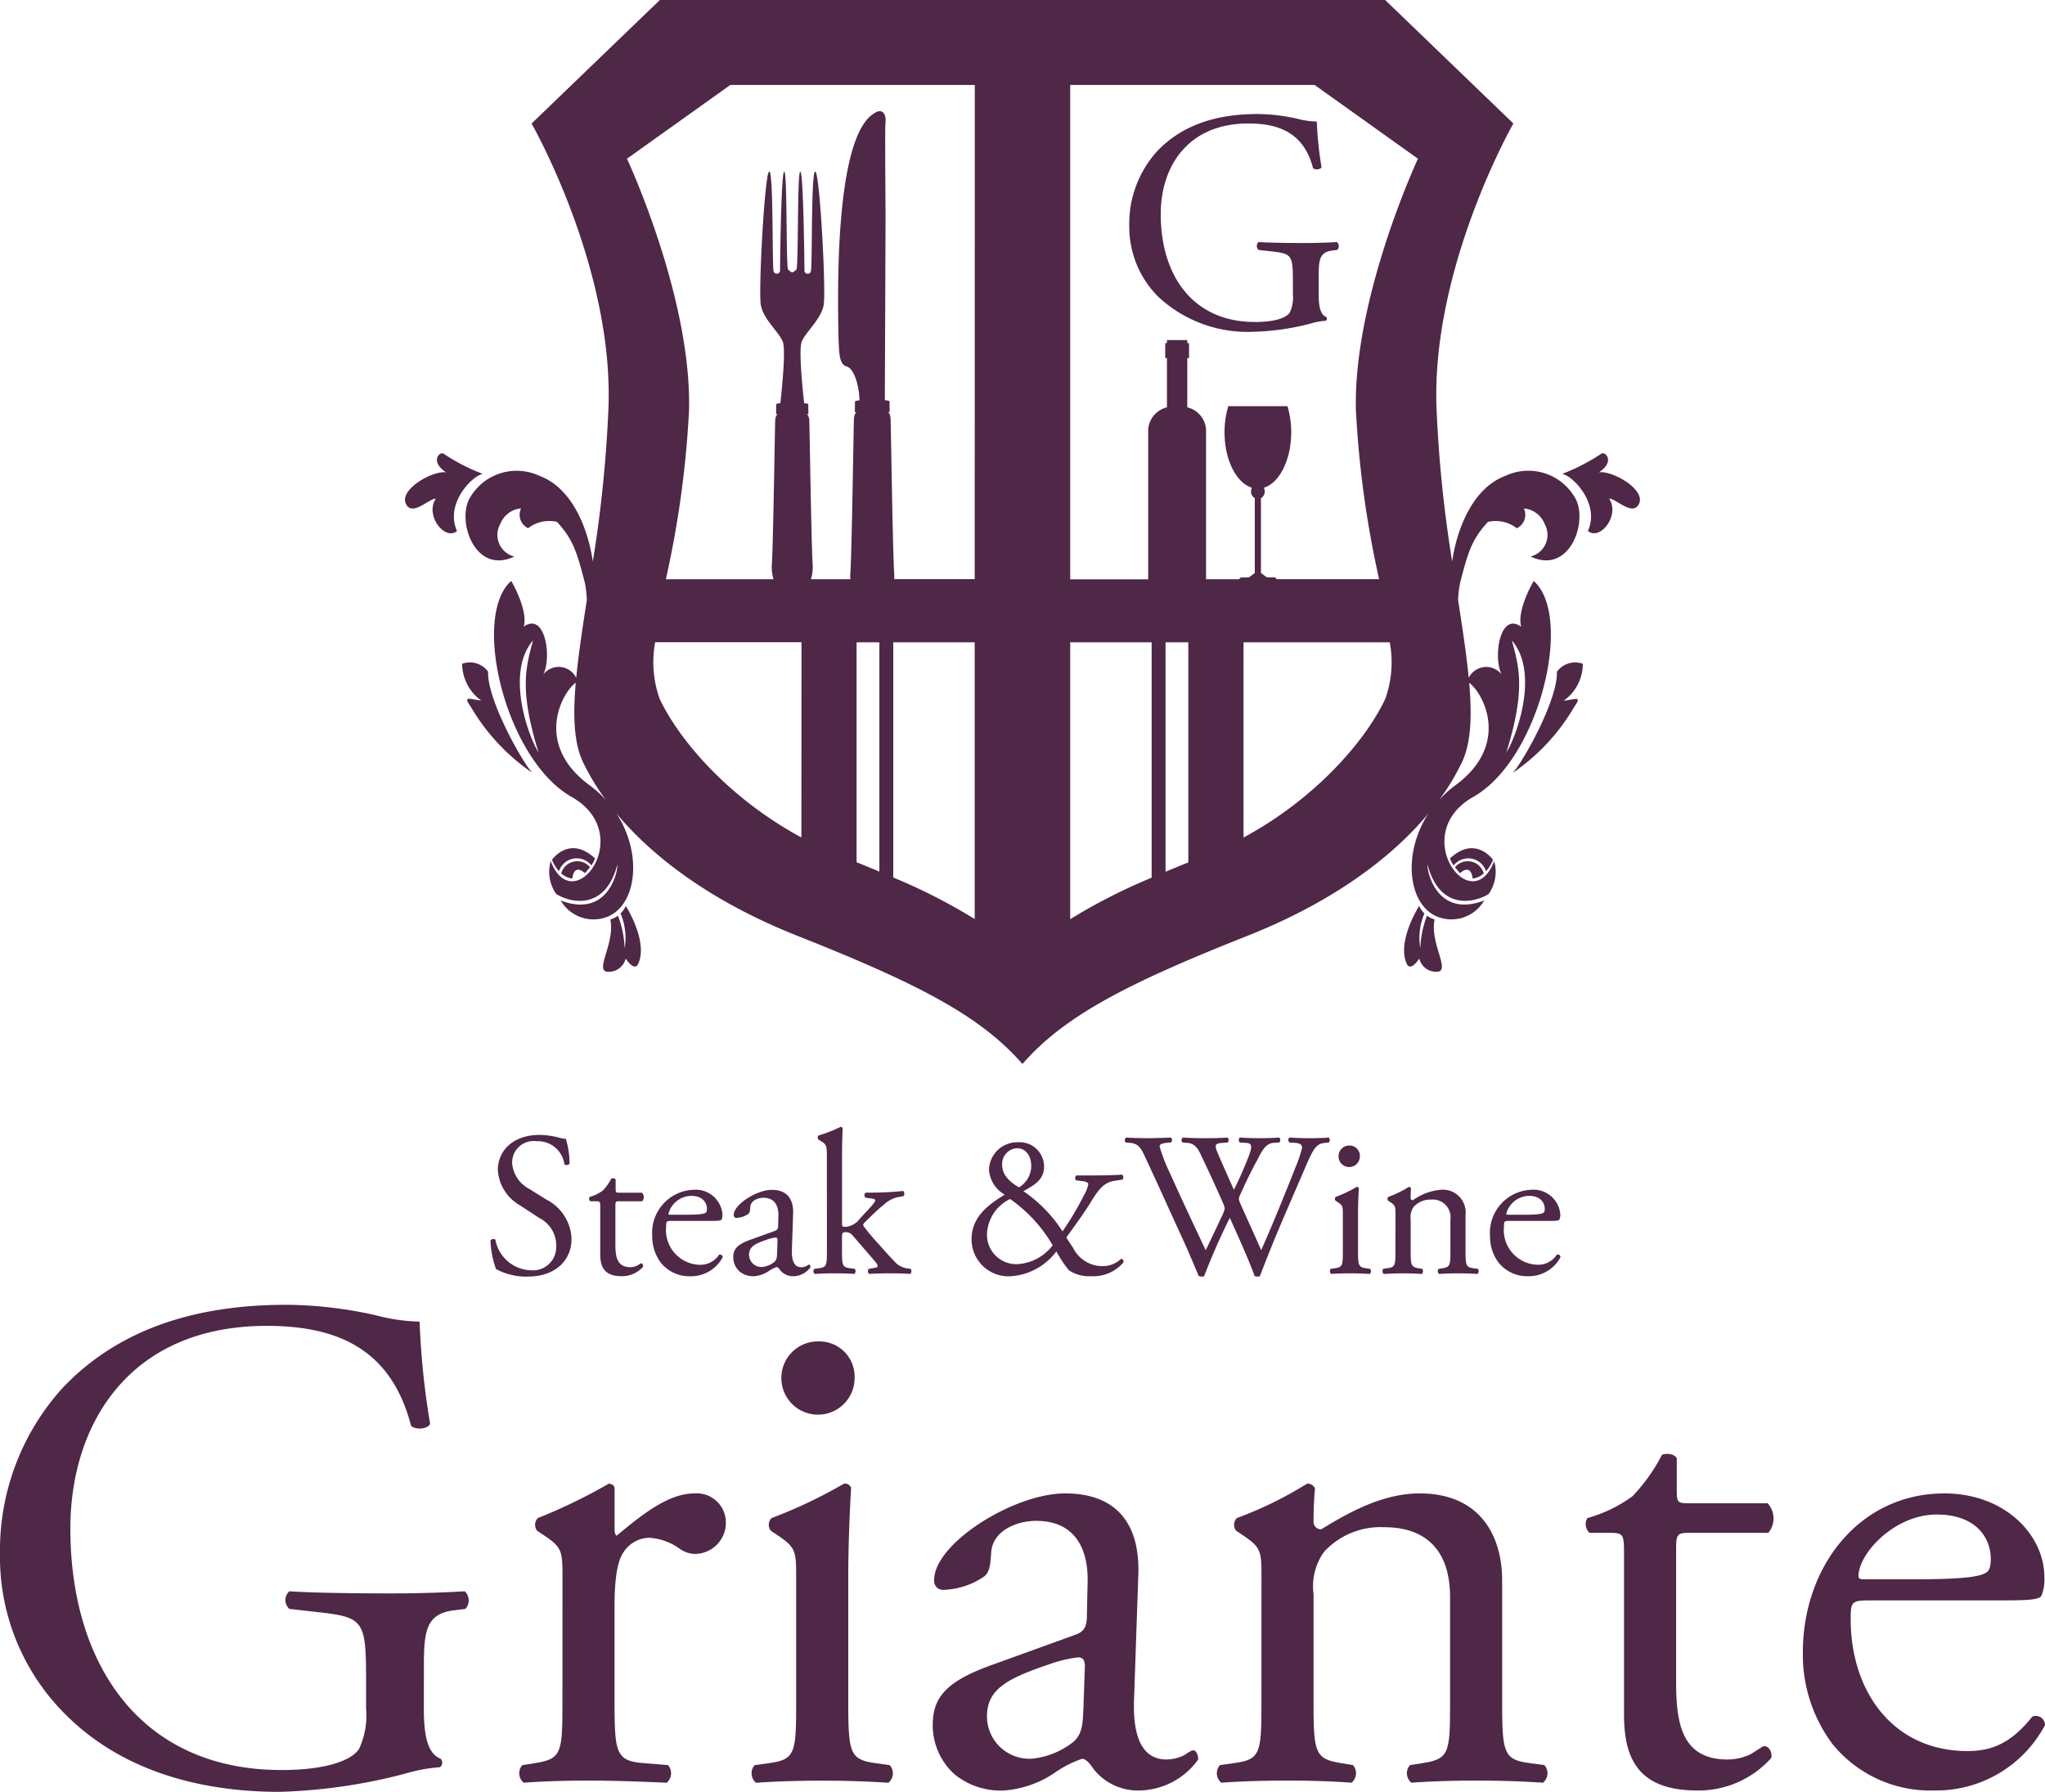 <svg xmlns="http://www.w3.org/2000/svg" xmlns:xlink="http://www.w3.org/1999/xlink" width="155.689" height="136.435" viewBox="0 0 155.689 136.435">
  <defs>
    <clipPath id="clip-path">
      <rect id="長方形_1108" data-name="長方形 1108" width="155.689" height="136.435" fill="#4f2747"/>
    </clipPath>
  </defs>
  <g id="マスクグループ_64" data-name="マスクグループ 64" clip-path="url(#clip-path)">
    <path id="パス_654" data-name="パス 654" d="M32.266,132.739c0,2.144.321,3.43,1.285,3.805a.441.441,0,0,1-.054.643,12,12,0,0,0-2.626.482,41.924,41.924,0,0,1-9.594,1.393c-6.378,0-12.22-1.768-16.346-5.948A16.877,16.877,0,0,1,0,120.947a18.4,18.4,0,0,1,4.823-12.7c3.591-3.751,8.9-6.27,16.99-6.27a32.016,32.016,0,0,1,6.806.8,14.163,14.163,0,0,0,3.325.483,60.437,60.437,0,0,0,.8,7.77c-.161.43-1.124.483-1.448.162-1.5-5.789-5.52-7.611-10.987-7.611-10.4,0-14.952,7.4-14.952,15.435,0,10.291,5.3,18.384,16.079,18.384,3.322,0,5.306-.7,5.9-1.608a5.974,5.974,0,0,0,.534-3.054V130.6c0-4.5-.159-4.823-3.482-5.2l-2.36-.269a.9.9,0,0,1,0-1.341c1.555.108,4.5.162,7.664.162,2.092,0,3.914-.054,5.682-.162a.937.937,0,0,1,.056,1.341l-.859.108c-2.25.266-2.3,1.767-2.3,4.5Z" transform="translate(0 -2.628)" fill="#4f2747"/>
    <path id="パス_655" data-name="パス 655" d="M43.868,123.183c0-2.088,0-2.357-1.448-3.321l-.482-.321a.737.737,0,0,1,.053-.965,41.526,41.526,0,0,0,5.415-2.626c.268.053.429.16.429.374v3.109c0,.269.054.43.159.483,1.876-1.554,3.913-3.216,5.9-3.216a2.221,2.221,0,0,1,2.413,2.143A2.379,2.379,0,0,1,54,121.307a2.061,2.061,0,0,1-1.18-.374,4.392,4.392,0,0,0-2.358-.856,2.377,2.377,0,0,0-1.929,1.071c-.538.75-.7,2.3-.7,4.126v7.289c0,3.859.108,4.5,2.143,4.664l1.929.161a.937.937,0,0,1-.107,1.34c-2.517-.107-4.072-.161-5.949-.161-1.929,0-3.537.054-4.93.161a.936.936,0,0,1-.109-1.34l1.02-.161c1.982-.321,2.036-.8,2.036-4.664Z" transform="translate(-1.046 -2.988)" fill="#4f2747"/>
    <path id="パス_656" data-name="パス 656" d="M62.127,122.9c0-2.089,0-2.357-1.447-3.322l-.483-.321a.733.733,0,0,1,.055-.965,36.861,36.861,0,0,0,5.521-2.625.5.5,0,0,1,.537.32c-.109,1.878-.216,4.448-.216,6.646v9.648c0,3.859.107,4.395,2.037,4.664l1.125.161a.936.936,0,0,1-.107,1.34c-1.608-.108-3.162-.161-5.037-.161-1.931,0-3.539.053-5.04.161a.936.936,0,0,1-.105-1.34l1.124-.161c1.982-.269,2.036-.8,2.036-4.664Zm4.45-15.274a2.789,2.789,0,0,1-5.576.107,2.786,2.786,0,0,1,2.893-2.893,2.679,2.679,0,0,1,2.682,2.786" transform="translate(-1.514 -2.702)" fill="#4f2747"/>
    <path id="パス_657" data-name="パス 657" d="M83.716,127.491c.8-.268.911-.75.911-1.554l.053-2.467c.055-1.982-.589-4.662-3.913-4.662-1.5,0-3.322.751-3.429,2.412-.053.858-.107,1.5-.535,1.823a5.779,5.779,0,0,1-3.055,1.017.679.679,0,0,1-.751-.75c0-2.787,6.056-6.592,9.97-6.592,3.857,0,5.732,2.25,5.571,6.27l-.32,9.325c-.106,2.466.375,4.664,2.465,4.664a3.076,3.076,0,0,0,1.341-.322c.267-.161.535-.375.7-.375.213,0,.373.322.373.7a5.615,5.615,0,0,1-4.5,2.359,4.279,4.279,0,0,1-3.484-1.662c-.215-.322-.537-.75-.858-.75A8.208,8.208,0,0,0,82.161,138a7.944,7.944,0,0,1-3.859,1.34,5.549,5.549,0,0,1-3.751-1.233,5.014,5.014,0,0,1-1.662-3.752c0-2.089,1.018-3.322,4.448-4.555Zm-3.324,9.433a6.06,6.06,0,0,0,3.27-1.341c.644-.642.644-1.393.7-2.519l.109-3.161c0-.589-.216-.7-.538-.7a10.122,10.122,0,0,0-2.2.535c-3.162,1.073-4.715,1.876-4.715,3.965a3.231,3.231,0,0,0,3.376,3.217" transform="translate(-1.878 -3.008)" fill="#4f2747"/>
    <path id="パス_658" data-name="パス 658" d="M98.488,123.183c0-2.088,0-2.357-1.446-3.321l-.483-.321a.735.735,0,0,1,.055-.965,29.2,29.2,0,0,0,5.358-2.626.626.626,0,0,1,.59.374c-.107,1.233-.107,2.038-.107,2.519a.562.562,0,0,0,.588.589c2.252-1.393,4.772-2.733,7.5-2.733,4.448,0,6.269,3.054,6.269,6.645v9.218c0,3.859.109,4.4,2.038,4.664l1.18.161a.936.936,0,0,1-.108,1.34c-1.608-.107-3.162-.161-5.037-.161-1.931,0-3.539.054-4.985.161a.938.938,0,0,1-.107-1.34l1.018-.161c1.984-.321,2.036-.8,2.036-4.664v-7.985c0-3.055-1.393-5.306-5.037-5.306a5.848,5.848,0,0,0-4.557,1.875,4.52,4.52,0,0,0-.8,3.215v8.2c0,3.859.107,4.342,2.036,4.664l.965.161a.936.936,0,0,1-.108,1.34c-1.446-.107-3-.161-4.875-.161-1.929,0-3.539.054-5.039.161a.936.936,0,0,1-.106-1.34l1.124-.161c1.983-.268,2.036-.8,2.036-4.664Z" transform="translate(-2.451 -2.988)" fill="#4f2747"/>
    <path id="パス_659" data-name="パス 659" d="M131.763,119.641c-.912,0-.964.161-.964,1.285V130.95c0,3.109.376,5.949,3.913,5.949a4.054,4.054,0,0,0,1.445-.269c.485-.16,1.182-.749,1.343-.749.428,0,.641.589.534.911a7.421,7.421,0,0,1-5.628,2.466c-4.608,0-5.574-2.573-5.574-5.789V121.195c0-1.448-.053-1.554-1.126-1.554h-1.5a.892.892,0,0,1-.162-1.126,10.613,10.613,0,0,0,3.431-1.661,13.378,13.378,0,0,0,2.25-3.161c.267-.109.912-.109,1.124.267v2.412c0,.965.056,1.017.965,1.017h5.95a1.714,1.714,0,0,1,.054,2.252Z" transform="translate(-3.193 -2.928)" fill="#4f2747"/>
    <path id="パス_660" data-name="パス 660" d="M145.972,124.866c-1.393,0-1.446.108-1.446,1.447,0,5.414,3.162,10.023,8.9,10.023,1.768,0,3.269-.537,4.931-2.627a.708.708,0,0,1,.964.644,9.364,9.364,0,0,1-8.414,4.984,9.6,9.6,0,0,1-7.77-3.538,11.376,11.376,0,0,1-2.253-6.966c0-6.593,4.342-12.114,10.774-12.114,4.61,0,7.613,3.162,7.613,6.379a3.282,3.282,0,0,1-.216,1.392c-.16.322-.912.375-3.162.375Zm3.325-1.607c3.966,0,5.144-.214,5.573-.536.16-.108.322-.322.322-1.019,0-1.5-1.018-3.377-4.128-3.377-3.16,0-5.894,2.894-5.947,4.664,0,.108,0,.268.374.268Z" transform="translate(-3.63 -3.008)" fill="#4f2747"/>
    <path id="パス_661" data-name="パス 661" d="M96.542,8.682c-3.617,0-5.991,1.125-7.6,2.8a8.218,8.218,0,0,0-2.154,5.677A7.542,7.542,0,0,0,89,22.6,9.978,9.978,0,0,0,96.3,25.259a18.775,18.775,0,0,0,4.287-.622,5.333,5.333,0,0,1,1.174-.216.2.2,0,0,0,.025-.288c-.433-.167-.575-.742-.575-1.7V21.09c0-1.221.022-1.892,1.029-2.011l.383-.049a.417.417,0,0,0-.023-.6c-.789.048-1.6.073-2.538.073-1.416,0-2.733-.025-3.427-.073a.4.4,0,0,0,0,.6l1.054.12c1.487.168,1.557.312,1.557,2.324v.959a2.671,2.671,0,0,1-.238,1.365c-.265.407-1.152.719-2.635.719-4.816,0-7.189-3.617-7.189-8.217,0-3.594,2.038-6.9,6.684-6.9,2.443,0,4.242.815,4.911,3.4.145.145.575.12.647-.072a27.185,27.185,0,0,1-.36-3.473,6.312,6.312,0,0,1-1.486-.215,14.265,14.265,0,0,0-3.041-.359M46.119,65.36c-1.956-1.808-3.28.109-3.28.109a2.861,2.861,0,0,0,.534.865,1.421,1.421,0,0,1,2.463-.443,2.062,2.062,0,0,0,.284-.531m63.918,4.648a1.742,1.742,0,0,1-.6-.3l.015.017a7.811,7.811,0,0,0-.508,2.481,4.792,4.792,0,0,1,.312-2.653,1.9,1.9,0,0,1-.4-.575s-1.769,2.779-.913,4.467c.308.514.923-.461.923-.461a1.319,1.319,0,0,0,1.328,1.009c1.121,0-.548-2.176-.158-3.986M37.57,36.084a14.814,14.814,0,0,1-2.978-1.536c-.287-.207-1.086.577.182,1.418-1.023-.149-3.526,1.284-3.07,2.36s1.8-.395,2.288-.353c-.843,1.27.7,3.232,1.617,2.457-.923-2.031,1.092-4.176,1.96-4.345m76.913,29.386s-1.325-1.917-3.28-.109a2.054,2.054,0,0,0,.282.531,1.422,1.422,0,0,1,2.464.443,2.9,2.9,0,0,0,.535-.865M36,50.544a3.477,3.477,0,0,0,1.457,2.8c-.991-.124-1.408-.4-.78.5a15.61,15.61,0,0,0,4.671,5c-.731-.736-3.464-5.591-3.372-7.7A1.7,1.7,0,0,0,36,50.544m12.06,19.009a4.765,4.765,0,0,1,.312,2.653,7.783,7.783,0,0,0-.508-2.481l.017-.017a1.76,1.76,0,0,1-.6.3c.391,1.809-1.278,3.986-.16,3.986a1.316,1.316,0,0,0,1.328-1.009s.615.975.924.461c.857-1.688-.912-4.467-.912-4.467a1.907,1.907,0,0,1-.405.575m73.263-19.009a1.7,1.7,0,0,0-1.977.613c.1,2.107-2.639,6.963-3.37,7.7a15.621,15.621,0,0,0,4.671-5c.625-.907.211-.626-.782-.5a3.464,3.464,0,0,0,1.457-2.8M43.541,66.5a1.576,1.576,0,0,0,.849.395s.074-1.189.966-.409c.07-.095.22-.26.375-.458a1.267,1.267,0,0,0-2.19.473m74.038-22.264c-.6,1.041-1.226,2.617-.946,3.48-1.667-1.174-2.15,2.409-1.49,3.641a1.49,1.49,0,0,0-2.511.254c-.171-1.77-.47-3.754-.811-5.928a8.588,8.588,0,0,1,.145-1.27c.582-2.269.881-3.3,2.053-4.59l.08-.086a2.613,2.613,0,0,1,2.194.484,1.13,1.13,0,0,0,.535-1.509,1.879,1.879,0,0,1,1.589,1.19,1.7,1.7,0,0,1-1.07,2.471c3.006,1.433,4.43-2.76,3.364-4.5a4.1,4.1,0,0,0-5.265-1.651c-2.671.989-3.771,4.382-4.074,6.532a97.8,97.8,0,0,1-1.2-11.921c-.3-10.658,5.86-21.431,5.86-21.431L106.27,0H51.053L41.286,9.407s6.169,10.773,5.861,21.431a98.016,98.016,0,0,1-1.2,11.923c-.3-2.148-1.4-5.545-4.074-6.534a4.1,4.1,0,0,0-5.265,1.651c-1.067,1.737.358,5.93,3.362,4.5A1.7,1.7,0,0,1,38.9,39.9a1.873,1.873,0,0,1,1.586-1.19,1.131,1.131,0,0,0,.535,1.509,2.614,2.614,0,0,1,2.194-.484c.027.028.056.056.082.086,1.171,1.291,1.471,2.321,2.054,4.59a8.782,8.782,0,0,1,.142,1.274c-.339,2.175-.638,4.158-.808,5.928a1.488,1.488,0,0,0-2.511-.258c.661-1.231.177-4.815-1.491-3.641.279-.863-.347-2.438-.945-3.48-3.07,2.7-.427,13.606,4.59,16.44s.136,9.393-1.583,4.894a2.92,2.92,0,0,0,.424,2.509c1.187.725,3.745,1.2,4.647-2.245.058.486-.7,4.114-4.314,2.732a2.882,2.882,0,0,0,3.209,1.35c2.518-.607,3.152-4.744,1.029-7.985,2.814,3.383,7.309,6.76,13.783,9.325,9.234,3.659,13.936,6.1,17.133,9.758,3.2-3.656,7.9-6.1,17.133-9.758,6.466-2.562,10.96-5.933,13.773-9.309-2.11,3.236-1.477,7.362,1.039,7.968a2.884,2.884,0,0,0,3.21-1.35c-3.611,1.382-4.372-2.246-4.313-2.732.9,3.44,3.459,2.969,4.646,2.245a2.937,2.937,0,0,0,.425-2.509c-1.72,4.5-6.6-2.059-1.584-4.894s7.659-13.738,4.591-16.44m-1.66,4.528c2.143,2.5.307,7.424-.416,8.526,1.467-4.743.983-6.431.416-8.526m-74.519,0c-.566,2.1-1.048,3.784.419,8.526-.724-1.1-2.561-6.03-.419-8.526m4.331,11.05c-4.268-3.115-2.159-7.041-1.08-7.829-.217,2.519-.142,4.573.544,6.028a17.573,17.573,0,0,0,1.763,2.916,8.291,8.291,0,0,0-1.227-1.115m16.1,3.955c-5.577-3.018-9.325-7.441-10.793-10.561a8.329,8.329,0,0,1-.341-4.305H61.835Zm5.936,2.6c-.554-.232-1.13-.47-1.735-.713V48.906h1.735Zm7.258,3.612a43.433,43.433,0,0,0-6.2-3.163V48.906h6.2Zm0-25.883H68.891a3.552,3.552,0,0,0,0-.488c-.11-1.426-.251-11.474-.275-11.748-.038-.445-.212-.477-.212-.477l.142-.009s-.009-.723-.009-.8c0-.047-.1-.075-.358-.1.009-2.283.053-12.18.053-13.883,0-1.931-.056-6.8,0-7.287s-.166-1.124-.825-.7S64.276,10.543,64.66,25.97c.056.7,0,1.768.6,1.928.544.145.954,1.333.99,2.585-.246.021-.343.051-.343.1,0,.081-.009.8-.009.8l.142.009s-.173.032-.211.477c-.022.274-.164,10.322-.274,11.748a3.715,3.715,0,0,0,0,.488h-3a3.293,3.293,0,0,0,.129-1.184c-.1-1.326-.235-10.677-.256-10.931-.035-.415-.2-.444-.2-.444l.133-.01s-.01-.67-.01-.746c0-.043-.09-.07-.314-.092-.166-1.49-.417-4.165-.175-4.713.343-.765,1.465-1.684,1.659-2.758s-.293-10.064-.633-10.164-.215,7.311-.342,7.61a.25.25,0,0,1-.487-.1c0-.357-.073-7.508-.317-7.508s-.128,7.226-.293,7.456a1.2,1.2,0,0,1-.318.231,1.17,1.17,0,0,1-.316-.231c-.166-.23-.05-7.456-.293-7.456s-.319,7.152-.319,7.508a.251.251,0,0,1-.488.1c-.126-.3,0-7.714-.341-7.61s-.829,9.093-.634,10.164,1.317,1.993,1.66,2.758c.242.548-.011,3.224-.174,4.713-.225.021-.315.049-.315.092,0,.076-.01.746-.01.746l.133.01s-.162.029-.2.444c-.022.254-.154,9.6-.255,10.931a3.272,3.272,0,0,0,.127,1.184H51.508a76.255,76.255,0,0,0,1.762-12.79c.248-8.587-4.721-19.23-4.721-19.23l7.868-5.616H75.029ZM78.66,73.053l-.01-.011h.02l-.01.011m9.832-6.225a43.391,43.391,0,0,0-6.2,3.162V48.906h6.2Zm2.793-1.164c-.605.245-1.182.482-1.735.713V48.906h1.735ZM106.28,53.211c-1.465,3.119-5.216,7.542-10.793,10.562V48.906H106.62a8.278,8.278,0,0,1-.34,4.305m-2.23-21.9a76.262,76.262,0,0,0,1.761,12.79H98a.193.193,0,0,0-.19-.137h-.539l-.457-.334V37.929a.582.582,0,0,0,.289-.513.631.631,0,0,0-.065-.279c1.184-.364,2.08-2.117,2.08-4.223a6.786,6.786,0,0,0-.287-1.988h-4.5a6.752,6.752,0,0,0-.289,1.988c0,2.106.9,3.859,2.082,4.223a.617.617,0,0,0-.064.279.583.583,0,0,0,.285.513v5.705l-.455.334h-.537a.2.2,0,0,0-.192.137H92.635V32.71a1.863,1.863,0,0,0-1.429-1.694V27.265h.133v-1.14h-.133v-.232H89.659v.232h-.132v1.14h.132v3.751A1.863,1.863,0,0,0,88.23,32.71v11.4H82.292V6.469H100.9l7.868,5.616s-4.968,10.643-4.722,19.23m7.539,28.5a8.189,8.189,0,0,0-1.208,1.1,17.634,17.634,0,0,0,1.749-2.9c.685-1.455.761-3.507.542-6.026,1.079.79,3.184,4.714-1.082,7.827m10.958-23.852c1.269-.841.469-1.624.181-1.418a14.813,14.813,0,0,1-2.978,1.536c.868.17,2.883,2.314,1.96,4.345.921.775,2.46-1.187,1.617-2.457.485-.042,1.831,1.428,2.288.353s-2.047-2.509-3.069-2.36M111.588,66.03c.154.2.306.363.375.458.892-.779.966.409.966.409a1.566,1.566,0,0,0,.849-.395,1.267,1.267,0,0,0-2.19-.473" transform="translate(-0.816)" fill="#4f2747"/>
    <path id="パス_662" data-name="パス 662" d="M41.183,99.49a4.867,4.867,0,0,1-2.433-.577,7.206,7.206,0,0,1-.421-2.183c.078-.109.312-.14.374-.047a2.837,2.837,0,0,0,2.682,2.324,1.771,1.771,0,0,0,1.949-1.794,2.341,2.341,0,0,0-1.279-2.182l-1.481-.967a3.327,3.327,0,0,1-1.684-2.682c0-1.482,1.154-2.682,3.182-2.682a6.026,6.026,0,0,1,1.45.2,2.094,2.094,0,0,0,.546.094,6.826,6.826,0,0,1,.281,1.9c-.062.093-.312.14-.39.047a2.042,2.042,0,0,0-2.121-1.762,1.633,1.633,0,0,0-1.855,1.73,2.452,2.452,0,0,0,1.325,1.918l1.248.78A3.512,3.512,0,0,1,44.5,96.6c0,1.716-1.294,2.885-3.321,2.885" transform="translate(-0.988 -2.286)" fill="#4f2747"/>
    <path id="パス_663" data-name="パス 663" d="M48.318,93.838c-.265,0-.281.048-.281.375v2.916c0,.905.109,1.73,1.138,1.73a1.178,1.178,0,0,0,.422-.078c.14-.047.343-.217.389-.217.125,0,.188.171.157.265a2.16,2.16,0,0,1-1.638.716c-1.341,0-1.622-.747-1.622-1.683V94.291c0-.422-.016-.453-.327-.453h-.436a.259.259,0,0,1-.047-.327,3.075,3.075,0,0,0,1-.483,3.841,3.841,0,0,0,.656-.92c.078-.032.265-.032.327.078v.7c0,.282.016.3.281.3h1.731a.5.5,0,0,1,.016.655Z" transform="translate(-1.186 -2.373)" fill="#4f2747"/>
    <path id="パス_664" data-name="パス 664" d="M52.451,95.358c-.406,0-.422.032-.422.422A2.64,2.64,0,0,0,54.617,98.7a1.679,1.679,0,0,0,1.435-.765.206.206,0,0,1,.281.187,2.725,2.725,0,0,1-2.448,1.451,2.8,2.8,0,0,1-2.261-1.029,3.314,3.314,0,0,1-.655-2.027A3.273,3.273,0,0,1,54.1,92.989a2.043,2.043,0,0,1,2.214,1.855.956.956,0,0,1-.062.405c-.047.094-.265.109-.92.109Zm.966-.468c1.154,0,1.5-.061,1.622-.156.047-.03.094-.094.094-.3,0-.436-.3-.983-1.2-.983a1.831,1.831,0,0,0-1.73,1.357c0,.031,0,.078.109.078Z" transform="translate(-1.313 -2.396)" fill="#4f2747"/>
    <path id="パス_665" data-name="パス 665" d="M60.455,96.123c.234-.078.265-.218.265-.452l.016-.718c.016-.577-.17-1.356-1.138-1.356-.436,0-.966.217-1,.7-.016.249-.03.436-.156.531a1.682,1.682,0,0,1-.888.3.2.2,0,0,1-.218-.217c0-.812,1.762-1.918,2.9-1.918,1.122,0,1.669.655,1.622,1.824l-.094,2.713c-.031.717.109,1.357.717,1.357a.9.9,0,0,0,.39-.094c.078-.047.156-.109.2-.109.063,0,.11.094.11.2a1.638,1.638,0,0,1-1.31.686,1.247,1.247,0,0,1-1.014-.483c-.062-.094-.155-.218-.249-.218a2.409,2.409,0,0,0-.608.312,2.307,2.307,0,0,1-1.122.39,1.616,1.616,0,0,1-1.092-.359,1.459,1.459,0,0,1-.483-1.092c0-.608.3-.966,1.294-1.325Zm-.966,2.744a1.763,1.763,0,0,0,.951-.39c.188-.188.188-.405.2-.733l.03-.921c0-.171-.062-.2-.156-.2a2.954,2.954,0,0,0-.639.156c-.92.312-1.372.546-1.372,1.153a.94.94,0,0,0,.982.936" transform="translate(-1.477 -2.396)" fill="#4f2747"/>
    <path id="パス_666" data-name="パス 666" d="M64.59,90.429c0-.92-.016-1.014-.483-1.295l-.156-.094a.237.237,0,0,1,0-.312,11.062,11.062,0,0,0,1.683-.655.17.17,0,0,1,.156.094c-.016.468-.046,1.247-.046,1.933v5.349c0,.2.015.235.281.235a1.487,1.487,0,0,0,1.06-.608l.639-.687c.436-.468.546-.639.546-.717s-.078-.125-.343-.156l-.374-.047a.233.233,0,0,1,0-.39h.359a24.373,24.373,0,0,0,2.479-.125c.109.047.126.312.031.39l-.5.094a2.261,2.261,0,0,0-.982.546c-.609.484-1.139,1.045-1.419,1.31-.187.171-.2.249-.109.374a16.211,16.211,0,0,0,1.044,1.247c.609.686,1.154,1.295,1.466,1.591a1.579,1.579,0,0,0,.812.344l.218.03c.109.078.093.343-.031.39-.453-.031-.983-.047-1.482-.047-.624,0-1.17.016-1.622.047a.262.262,0,0,1-.031-.39l.281-.047c.235-.031.39-.061.39-.156s-.062-.2-.265-.436l-1.668-1.934a.633.633,0,0,0-.484-.218c-.281,0-.3.047-.3.531v.856c0,1.123.03,1.279.591,1.357l.375.047a.273.273,0,0,1-.031.39c-.514-.031-.967-.047-1.513-.047-.561,0-1.029.016-1.5.047a.259.259,0,0,1-.016-.39L64,98.833c.577-.078.592-.234.592-1.357Z" transform="translate(-1.638 -2.27)" fill="#4f2747"/>
    <path id="パス_667" data-name="パス 667" d="M85.192,91.8c1.169,0,1.777-.031,2.2-.061a.284.284,0,0,1,.032.374l-.686.109c-.858.14-1.31.92-1.794,1.7-.515.827-1.154,1.7-1.809,2.605.265.421.359.546.514.779a2.492,2.492,0,0,0,2.261,1.4,2,2,0,0,0,1.4-.561.211.211,0,0,1,.171.281A2.992,2.992,0,0,1,85,99.472a2.77,2.77,0,0,1-1.669-.451,9.5,9.5,0,0,1-.951-1.435,4.731,4.731,0,0,1-3.4,1.886,2.812,2.812,0,0,1-3.056-2.806c0-1.622,1.138-2.573,2.526-3.4a2.383,2.383,0,0,1-1.2-1.886,2.152,2.152,0,0,1,2.182-2.105,1.863,1.863,0,0,1,2.012,1.855c0,1.03-.811,1.435-1.574,1.871a10.686,10.686,0,0,1,2.978,3.057,22.6,22.6,0,0,0,1.621-2.729,2.84,2.84,0,0,0,.344-.858c0-.109-.156-.2-.406-.234l-.53-.062a.257.257,0,0,1,.031-.375ZM77.1,96.2a2.235,2.235,0,0,0,2.324,2.355A3.629,3.629,0,0,0,82.1,97.118a11.166,11.166,0,0,0-3.244-3.524A3.107,3.107,0,0,0,77.1,96.2m1.154-5.193c0,.656.436,1.217,1.278,1.7a1.908,1.908,0,0,0,.936-1.622c0-.686-.344-1.356-1.092-1.356a1.2,1.2,0,0,0-1.122,1.278" transform="translate(-1.957 -2.301)" fill="#4f2747"/>
    <path id="パス_668" data-name="パス 668" d="M87.959,89.28a.257.257,0,0,1,.046-.374c.421.031,1.122.047,1.606.047.436,0,1.232-.016,1.777-.047.141.047.125.266.031.374l-.358.031c-.327.031-.514.125-.514.266a12.511,12.511,0,0,0,.811,2.089c.873,1.949,1.793,3.9,2.7,5.817.376-.78.8-1.653,1.2-2.526a2.83,2.83,0,0,0,.249-.639,1.325,1.325,0,0,0-.125-.406c-.545-1.247-1.123-2.5-1.716-3.742-.234-.483-.467-.812-1-.858l-.375-.031a.242.242,0,0,1,.03-.374c.454.031,1.045.047,1.669.047.78,0,1.358-.016,1.716-.047.109.047.126.249.032.374l-.405.031c-.608.047-.624.156-.328.858.328.764.764,1.746,1.2,2.713.3-.609.579-1.2.921-2.043.562-1.326.483-1.5-.016-1.529l-.467-.031c-.111-.156-.079-.327.03-.374.421.031.889.047,1.465.047.514,0,1.139-.016,1.5-.047.109.047.124.249.03.374l-.451.031c-.657.047-.937.749-1.28,1.388-.327.577-.983,1.933-1.216,2.479a1.291,1.291,0,0,0-.139.374,1.154,1.154,0,0,0,.108.375c.53,1.2,1.076,2.369,1.59,3.555.483-1.091.952-2.183,1.4-3.291.312-.747,1.138-2.821,1.247-3.1a9.416,9.416,0,0,0,.468-1.419c0-.217-.187-.342-.514-.359l-.451-.031c-.126-.139-.11-.311.016-.374.591.031,1.013.047,1.5.047.593,0,1.046-.016,1.451-.047.126.047.141.249.032.374l-.3.031c-.78.078-.921.547-1.856,2.713l-1.138,2.636c-.687,1.59-1.31,3.118-1.949,4.787a.337.337,0,0,1-.187.046.492.492,0,0,1-.218-.046c-.5-1.388-1.4-3.338-1.888-4.429a48.265,48.265,0,0,0-1.949,4.429.33.33,0,0,1-.187.046.628.628,0,0,1-.234-.046c-.265-.655-.873-2.059-1.076-2.512-1-2.167-1.965-4.334-2.979-6.5-.3-.64-.482-1.06-1.138-1.123Z" transform="translate(-2.265 -2.291)" fill="#4f2747"/>
    <path id="パス_669" data-name="パス 669" d="M104.911,94.786c0-.608,0-.687-.422-.967l-.14-.094a.213.213,0,0,1,.016-.281,10.631,10.631,0,0,0,1.607-.765.145.145,0,0,1,.156.094c-.031.546-.062,1.294-.062,1.933v2.807c0,1.123.031,1.279.592,1.357l.327.047a.273.273,0,0,1-.03.39c-.469-.031-.921-.047-1.466-.047-.561,0-1.029.016-1.466.047a.273.273,0,0,1-.031-.39l.327-.047c.578-.078.593-.234.593-1.357Zm1.294-4.444a.811.811,0,0,1-1.622.03.811.811,0,0,1,.843-.842.78.78,0,0,1,.779.812" transform="translate(-2.678 -2.307)" fill="#4f2747"/>
    <path id="パス_670" data-name="パス 670" d="M109.023,94.869c0-.608,0-.686-.422-.966l-.14-.094a.213.213,0,0,1,.016-.281,8.472,8.472,0,0,0,1.56-.764.182.182,0,0,1,.171.109c-.031.359-.031.593-.031.733a.164.164,0,0,0,.171.172,4.272,4.272,0,0,1,2.183-.8,1.731,1.731,0,0,1,1.825,1.934V97.6c0,1.122.031,1.278.592,1.356l.344.047a.274.274,0,0,1-.032.391c-.468-.032-.92-.047-1.465-.047-.561,0-1.03.015-1.451.047a.274.274,0,0,1-.031-.391l.3-.047c.577-.093.593-.234.593-1.356V95.275a1.353,1.353,0,0,0-1.466-1.544,1.7,1.7,0,0,0-1.326.547,1.313,1.313,0,0,0-.234.935V97.6c0,1.122.031,1.264.593,1.356l.281.047a.274.274,0,0,1-.031.391c-.422-.032-.874-.047-1.419-.047-.561,0-1.029.015-1.466.047A.275.275,0,0,1,108.1,99l.328-.047c.577-.078.592-.234.592-1.356Z" transform="translate(-2.784 -2.391)" fill="#4f2747"/>
    <path id="パス_671" data-name="パス 671" d="M117.922,95.358c-.406,0-.422.032-.422.422a2.64,2.64,0,0,0,2.589,2.916,1.679,1.679,0,0,0,1.434-.765.206.206,0,0,1,.281.187,2.725,2.725,0,0,1-2.448,1.451,2.8,2.8,0,0,1-2.261-1.029,3.314,3.314,0,0,1-.655-2.027,3.273,3.273,0,0,1,3.134-3.524,2.043,2.043,0,0,1,2.214,1.855.956.956,0,0,1-.062.405c-.047.094-.265.109-.92.109Zm.966-.468c1.154,0,1.5-.061,1.622-.156.047-.03.094-.094.094-.3,0-.436-.3-.983-1.2-.983a1.831,1.831,0,0,0-1.73,1.357c0,.031,0,.078.109.078Z" transform="translate(-3.001 -2.396)" fill="#4f2747"/>
  </g>
</svg>
